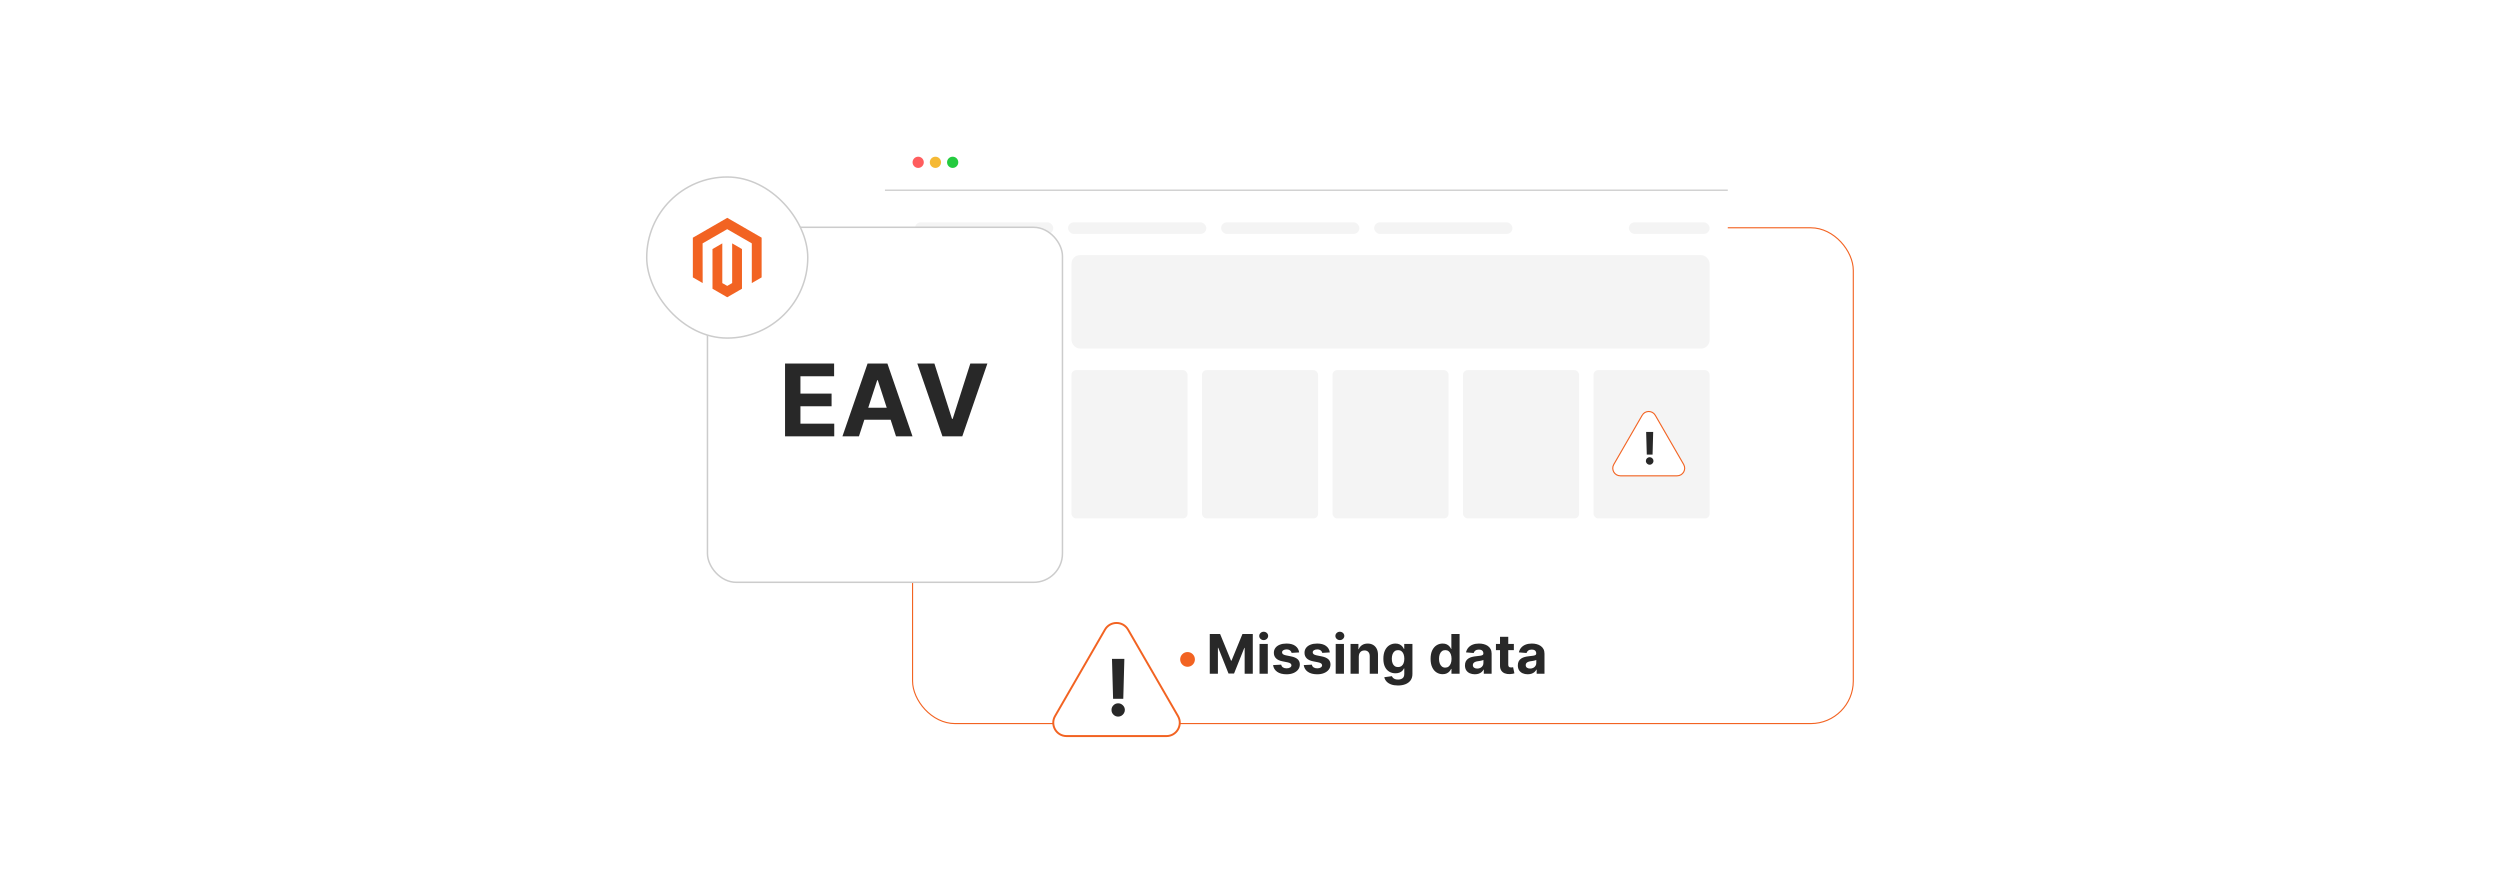 <?xml version="1.0" encoding="UTF-8"?><svg id="a" xmlns="http://www.w3.org/2000/svg" xmlns:xlink="http://www.w3.org/1999/xlink" viewBox="0 0 860 300"><defs><filter id="b" x="295.644" y="36.204" width="307.68" height="160.32" filterUnits="userSpaceOnUse"><feOffset dx="0" dy="0"/><feGaussianBlur result="c" stdDeviation="2.892"/><feFlood flood-color="#828282" flood-opacity=".3"/><feComposite in2="c" operator="in"/><feComposite in="SourceGraphic"/></filter><filter id="d" x="230.88" y="65.76" width="146.88" height="146.88" filterUnits="userSpaceOnUse"><feOffset dx="0" dy="0"/><feGaussianBlur result="e" stdDeviation="4"/><feFlood flood-color="#9e9e9e" flood-opacity=".3"/><feComposite in2="e" operator="in"/><feComposite in="SourceGraphic"/></filter><filter id="f" x="216.556" y="55.036" width="67.2" height="67.2" filterUnits="userSpaceOnUse"><feOffset dx="0" dy="0"/><feGaussianBlur result="g" stdDeviation="1.815"/><feFlood flood-color="#9e9e9e" flood-opacity=".3"/><feComposite in2="g" operator="in"/><feComposite in="SourceGraphic"/></filter></defs><rect x="313.922" y="78.358" width="323.611" height="170.553" rx="14.621" ry="14.621" fill="#fff" stroke="#f26322" stroke-miterlimit="10" stroke-width=".385"/><rect x="304.426" y="45.118" width="289.927" height="142.357" rx="7.623" ry="7.623" fill="#fff" filter="url(#b)"/><circle cx="315.855" cy="55.836" r="1.933" fill="#ff5d5e"/><circle cx="321.786" cy="55.836" r="1.933" fill="#f5b935"/><circle cx="327.718" cy="55.836" r="1.933" fill="#24cb3f"/><line x1="304.426" y1="65.435" x2="594.352" y2="65.435" fill="#fff" stroke="#ccc" stroke-miterlimit="10" stroke-width=".46"/><rect x="314.752" y="76.483" width="47.57" height="3.991" rx="1.996" ry="1.996" fill="#f4f4f4"/><rect x="314.752" y="87.75" width="47.57" height="3.991" rx="1.996" ry="1.996" fill="#bfbfbf"/><rect x="314.752" y="95.636" width="40.084" height="3.991" rx="1.996" ry="1.996" fill="#f4f4f4"/><rect x="314.752" y="103.06" width="40.084" height="3.991" rx="1.996" ry="1.996" fill="#f4f4f4"/><rect x="314.752" y="110.485" width="40.084" height="3.991" rx="1.996" ry="1.996" fill="#f4f4f4"/><rect x="314.752" y="117.91" width="40.084" height="3.991" rx="1.996" ry="1.996" fill="#f4f4f4"/><rect x="314.752" y="125.334" width="40.084" height="3.991" rx="1.996" ry="1.996" fill="#f4f4f4"/><rect x="367.404" y="76.483" width="47.57" height="3.991" rx="1.996" ry="1.996" fill="#f4f4f4"/><rect x="420.057" y="76.483" width="47.57" height="3.991" rx="1.996" ry="1.996" fill="#f4f4f4"/><rect x="472.709" y="76.483" width="47.57" height="3.991" rx="1.996" ry="1.996" fill="#f4f4f4"/><rect x="560.336" y="76.483" width="27.768" height="3.991" rx="1.996" ry="1.996" fill="#f4f4f4"/><rect x="368.591" y="87.75" width="219.513" height="32.155" rx="2.933" ry="2.933" fill="#f4f4f4"/><rect x="368.591" y="127.33" width="39.922" height="51.003" rx="1.575" ry="1.575" fill="#f4f4f4"/><rect x="413.489" y="127.33" width="39.922" height="51.003" rx="1.575" ry="1.575" fill="#f4f4f4"/><rect x="458.387" y="127.33" width="39.922" height="51.003" rx="1.575" ry="1.575" fill="#f4f4f4"/><rect x="503.285" y="127.33" width="39.922" height="51.003" rx="1.575" ry="1.575" fill="#f4f4f4"/><rect x="548.183" y="127.33" width="39.922" height="51.003" rx="1.575" ry="1.575" fill="#f4f4f4"/><rect x="243.365" y="78.195" width="122.12" height="122.12" rx="9.885" ry="9.885" fill="#fff" filter="url(#d)" stroke="#ccc" stroke-miterlimit="10" stroke-width=".52"/><rect x="222.467" y="60.891" width="55.406" height="55.406" rx="27.703" ry="27.703" fill="#fff" filter="url(#f)" stroke="#ccc" stroke-miterlimit="10" stroke-width=".52"/><path d="M270.055,150.108v-25.049h16.879v4.366h-11.583v5.969h10.714v4.366h-10.714v5.981h11.632v4.366h-16.928Z" fill="#282828"/><path d="M295.47,150.108h-5.675l8.648-25.049h6.825l8.635,25.049h-5.675l-6.274-19.325h-.196l-6.287,19.325ZM295.116,140.263h13.405v4.134h-13.405v-4.134Z" fill="#282828"/><path d="M321.437,125.06l6.054,19.031h.232l6.067-19.031h5.871l-8.635,25.049h-6.825l-8.648-25.049h5.883Z" fill="#282828"/><polygon points="250.182 74.933 238.34 81.769 238.34 95.422 241.72 97.377 241.696 83.72 250.158 78.836 258.62 83.72 258.62 97.371 262.001 95.422 262.001 81.757 250.182 74.933" fill="#f26322"/><polygon points="251.859 97.374 250.17 98.355 248.472 97.383 248.472 83.72 245.095 85.672 245.101 99.328 250.167 102.255 255.24 99.328 255.24 85.672 251.859 83.72 251.859 97.374" fill="#f26322"/><path d="M564.905,142.86l-9.762,16.908c-1.004,1.738.251,3.911,2.258,3.911h19.523c2.007,0,3.261-2.173,2.258-3.911l-9.762-16.908c-1.004-1.738-3.512-1.738-4.516,0Z" fill="#fff" stroke="#f26322" stroke-miterlimit="10" stroke-width=".385"/><path d="M567.488,159.871c-.359,0-.668-.128-.925-.384-.258-.256-.385-.564-.382-.922-.003-.356.124-.661.382-.915.257-.254.565-.381.925-.381.345,0,.647.127.909.381.261.254.394.559.398.915-.004.239-.066.458-.188.655-.122.198-.281.355-.477.474-.196.118-.41.177-.643.177ZM568.696,148.583l-.212,7.805h-1.992l-.218-7.805h2.422Z" fill="#282828"/><path d="M380.112,216.595l-17.169,29.737c-1.765,3.057.441,6.878,3.971,6.878h34.338c3.53,0,5.736-3.821,3.971-6.878l-17.169-29.737c-1.765-3.057-6.177-3.057-7.942,0Z" fill="#fff" stroke="#f26322" stroke-miterlimit="10" stroke-width=".677"/><path d="M384.656,246.515c-.632,0-1.175-.225-1.628-.675s-.676-.991-.67-1.623c-.006-.625.217-1.161.67-1.607.453-.447.996-.671,1.628-.671.606,0,1.139.224,1.599.671.46.446.692.982.699,1.607-.007.422-.117.807-.331,1.154s-.492.625-.837.833c-.345.207-.722.31-1.13.31ZM386.781,226.66l-.373,13.727h-3.504l-.383-13.727h4.26Z" fill="#282828"/><path d="M416.161,218.102h3.56l3.76,9.174h.16l3.76-9.174h3.561v13.654h-2.8v-8.887h-.113l-3.534,8.819h-1.907l-3.533-8.854h-.113v8.921h-2.8v-13.654Z" fill="#282828"/><path d="M434.708,220.195c-.423,0-.783-.14-1.083-.42-.301-.28-.45-.618-.45-1.014s.151-.734.453-1.017.662-.423,1.08-.423c.423,0,.783.14,1.083.42.301.279.45.617.45,1.013,0,.397-.149.735-.45,1.018-.3.282-.66.423-1.083.423ZM433.281,231.756v-10.24h2.84v10.24h-2.84Z" fill="#282828"/><path d="M446.908,224.435l-2.6.16c-.045-.223-.141-.424-.287-.604s-.34-.324-.577-.434c-.237-.108-.52-.163-.85-.163-.44,0-.811.092-1.114.276-.302.185-.453.431-.453.737,0,.244.098.451.294.619.195.169.53.305,1.007.407l1.853.373c.995.205,1.737.533,2.227.987.488.453.732,1.049.732,1.786,0,.671-.195,1.26-.59,1.767-.393.507-.931.901-1.613,1.184-.682.282-1.467.424-2.356.424-1.355,0-2.435-.284-3.237-.851-.802-.566-1.272-1.339-1.409-2.316l2.794-.146c.084.413.288.728.613.943.324.215.739.323,1.246.323.498,0,.898-.097,1.203-.29s.459-.443.463-.75c-.004-.258-.113-.471-.326-.637-.213-.167-.542-.295-.986-.384l-1.773-.353c-1-.199-1.744-.546-2.231-1.04-.486-.493-.731-1.122-.731-1.887,0-.657.18-1.224.537-1.699s.862-.843,1.514-1.101c.65-.258,1.414-.387,2.29-.387,1.294,0,2.312.273,3.057.82s1.179,1.291,1.304,2.233Z" fill="#282828"/><path d="M457.455,224.435l-2.6.16c-.045-.223-.141-.424-.287-.604s-.34-.324-.577-.434c-.237-.108-.52-.163-.85-.163-.44,0-.811.092-1.114.276-.302.185-.453.431-.453.737,0,.244.098.451.294.619.195.169.53.305,1.007.407l1.853.373c.995.205,1.737.533,2.227.987.488.453.732,1.049.732,1.786,0,.671-.195,1.26-.59,1.767-.393.507-.931.901-1.613,1.184-.682.282-1.467.424-2.356.424-1.355,0-2.435-.284-3.237-.851-.802-.566-1.272-1.339-1.409-2.316l2.794-.146c.084.413.288.728.613.943.324.215.739.323,1.246.323.498,0,.898-.097,1.203-.29s.459-.443.463-.75c-.004-.258-.113-.471-.326-.637-.213-.167-.542-.295-.986-.384l-1.773-.353c-1-.199-1.744-.546-2.231-1.04-.486-.493-.731-1.122-.731-1.887,0-.657.18-1.224.537-1.699s.862-.843,1.514-1.101c.65-.258,1.414-.387,2.29-.387,1.294,0,2.312.273,3.057.82s1.179,1.291,1.304,2.233Z" fill="#282828"/><path d="M460.908,220.195c-.423,0-.783-.14-1.084-.42-.3-.28-.449-.618-.449-1.014s.15-.734.453-1.017c.302-.282.662-.423,1.08-.423.422,0,.783.14,1.083.42.3.279.45.617.45,1.013,0,.397-.15.735-.45,1.018s-.661.423-1.083.423ZM459.481,231.756v-10.24h2.841v10.24h-2.841Z" fill="#282828"/><path d="M467.428,225.836v5.92h-2.84v-10.24h2.707v1.807h.119c.228-.596.607-1.068,1.141-1.417s1.18-.523,1.94-.523c.712,0,1.332.156,1.861.467.528.311.94.755,1.232,1.33s.44,1.261.44,2.057v6.521h-2.841v-6.014c.005-.627-.154-1.117-.479-1.47-.324-.353-.77-.53-1.34-.53-.382,0-.72.082-1.011.246-.291.165-.518.404-.68.717-.162.314-.245.69-.25,1.131Z" fill="#282828"/><path d="M480.875,235.809c-.92,0-1.708-.125-2.363-.376-.656-.251-1.178-.593-1.565-1.023-.386-.432-.637-.916-.752-1.453l2.626-.353c.08.204.206.396.38.573s.403.321.69.43c.286.109.636.163,1.05.163.617,0,1.128-.149,1.53-.449.401-.301.603-.802.603-1.504v-1.873h-.119c-.125.284-.311.553-.56.807-.248.253-.568.46-.96.62s-.857.24-1.399.24c-.769,0-1.469-.18-2.098-.537s-1.129-.906-1.5-1.647-.557-1.677-.557-2.811c0-1.16.19-2.129.566-2.906.379-.778.882-1.36,1.511-1.747s1.319-.58,2.069-.58c.574,0,1.055.097,1.441.29s.698.434.935.72c.238.287.422.568.551.844h.106v-1.72h2.819v10.34c0,.871-.213,1.601-.639,2.187-.428.587-1.018,1.028-1.77,1.323-.753.296-1.619.443-2.597.443ZM480.935,229.476c.458,0,.846-.114,1.163-.344.318-.229.562-.558.734-.986.17-.429.256-.943.256-1.543,0-.601-.084-1.121-.253-1.563s-.413-.786-.733-1.03-.709-.367-1.167-.367c-.466,0-.86.126-1.18.377-.32.251-.562.6-.728,1.044-.164.444-.246.957-.246,1.54,0,.591.084,1.101.25,1.529.167.43.409.761.727.994.318.233.711.35,1.177.35Z" fill="#282828"/><path d="M496.275,231.922c-.778,0-1.481-.2-2.11-.603s-1.127-.996-1.493-1.78c-.367-.784-.551-1.748-.551-2.891,0-1.173.19-2.149.566-2.93.379-.78.882-1.364,1.511-1.753.629-.39,1.319-.584,2.069-.584.574,0,1.053.097,1.438.29s.695.434.934.72c.237.287.418.568.543.844h.087v-5.134h2.833v13.654h-2.8v-1.641h-.12c-.133.285-.321.566-.564.844s-.556.508-.94.69c-.384.182-.852.273-1.402.273ZM497.175,229.662c.458,0,.846-.125,1.163-.377.318-.251.562-.603.734-1.057.17-.453.256-.984.256-1.593,0-.609-.084-1.138-.253-1.587s-.413-.796-.733-1.04-.709-.367-1.167-.367c-.466,0-.86.127-1.18.381-.32.253-.562.605-.728,1.053-.164.449-.246.969-.246,1.56,0,.596.084,1.121.25,1.576.167.456.409.811.727,1.067.318.255.711.383,1.177.383Z" fill="#282828"/><path d="M507.348,231.949c-.652,0-1.234-.115-1.746-.344s-.914-.568-1.21-1.02-.443-1.015-.443-1.69c0-.568.104-1.047.314-1.434s.493-.697.854-.933c.359-.236.769-.414,1.23-.534.459-.12.943-.204,1.449-.253.596-.062,1.076-.121,1.44-.177.365-.056.629-.139.794-.25s.247-.275.247-.493v-.04c0-.422-.133-.749-.397-.981-.266-.231-.64-.347-1.124-.347-.511,0-.917.112-1.22.337s-.502.506-.6.844l-2.627-.214c.133-.622.395-1.161.786-1.616.392-.456.897-.807,1.517-1.054.62-.247,1.34-.37,2.157-.37.569,0,1.114.066,1.637.2s.986.34,1.394.62c.406.28.728.639.963,1.076.236.439.353.962.353,1.57v6.907h-2.693v-1.42h-.08c-.164.319-.385.601-.66.843s-.606.432-.993.567c-.387.135-.833.203-1.341.203ZM508.162,229.989c.418,0,.786-.084,1.106-.25.319-.167.571-.393.753-.677.183-.284.273-.607.273-.967v-1.087c-.089.058-.21.11-.363.156-.153.047-.326.09-.517.127-.19.038-.382.071-.573.101-.191.028-.365.054-.519.076-.334.049-.625.127-.874.233s-.442.25-.58.43c-.138.181-.206.403-.206.67,0,.387.141.682.423.884s.642.304,1.077.304Z" fill="#282828"/><path d="M520.768,221.516v2.133h-6.166v-2.133h6.166ZM516.002,219.061h2.84v9.547c0,.263.039.466.119.61s.193.246.338.304c.144.058.311.087.502.087.134,0,.268-.013.4-.037.134-.024.236-.043.307-.057l.447,2.113c-.143.045-.343.097-.6.156-.258.06-.572.097-.941.11-.684.026-1.283-.065-1.796-.273-.514-.209-.913-.533-1.196-.974-.285-.44-.425-.995-.42-1.666v-9.921Z" fill="#282828"/><path d="M525.535,231.949c-.654,0-1.236-.115-1.747-.344s-.915-.568-1.21-1.02-.443-1.015-.443-1.69c0-.568.104-1.047.314-1.434s.493-.697.853-.933c.361-.236.77-.414,1.23-.534.461-.12.943-.204,1.45-.253.596-.062,1.075-.121,1.44-.177.364-.056.629-.139.793-.25s.246-.275.246-.493v-.04c0-.422-.132-.749-.397-.981-.264-.231-.639-.347-1.123-.347-.511,0-.918.112-1.22.337s-.503.506-.601.844l-2.627-.214c.134-.622.397-1.161.787-1.616.391-.456.896-.807,1.518-1.054.619-.247,1.338-.37,2.156-.37.568,0,1.114.066,1.637.2.521.134.986.34,1.393.62.407.28.729.639.964,1.076.235.439.353.962.353,1.57v6.907h-2.693v-1.42h-.08c-.165.319-.384.601-.66.843-.275.242-.606.432-.993.567-.387.135-.834.203-1.34.203ZM526.348,229.989c.418,0,.787-.084,1.107-.25.32-.167.57-.393.754-.677.182-.284.273-.607.273-.967v-1.087c-.089.058-.21.11-.363.156-.153.047-.325.09-.517.127-.191.038-.383.071-.573.101-.191.028-.364.054-.52.076-.333.049-.624.127-.873.233s-.442.25-.58.43c-.138.181-.207.403-.207.67,0,.387.142.682.424.884s.641.304,1.076.304Z" fill="#282828"/><circle cx="408.513" cy="226.837" r="2.538" fill="#f26322"/></svg>